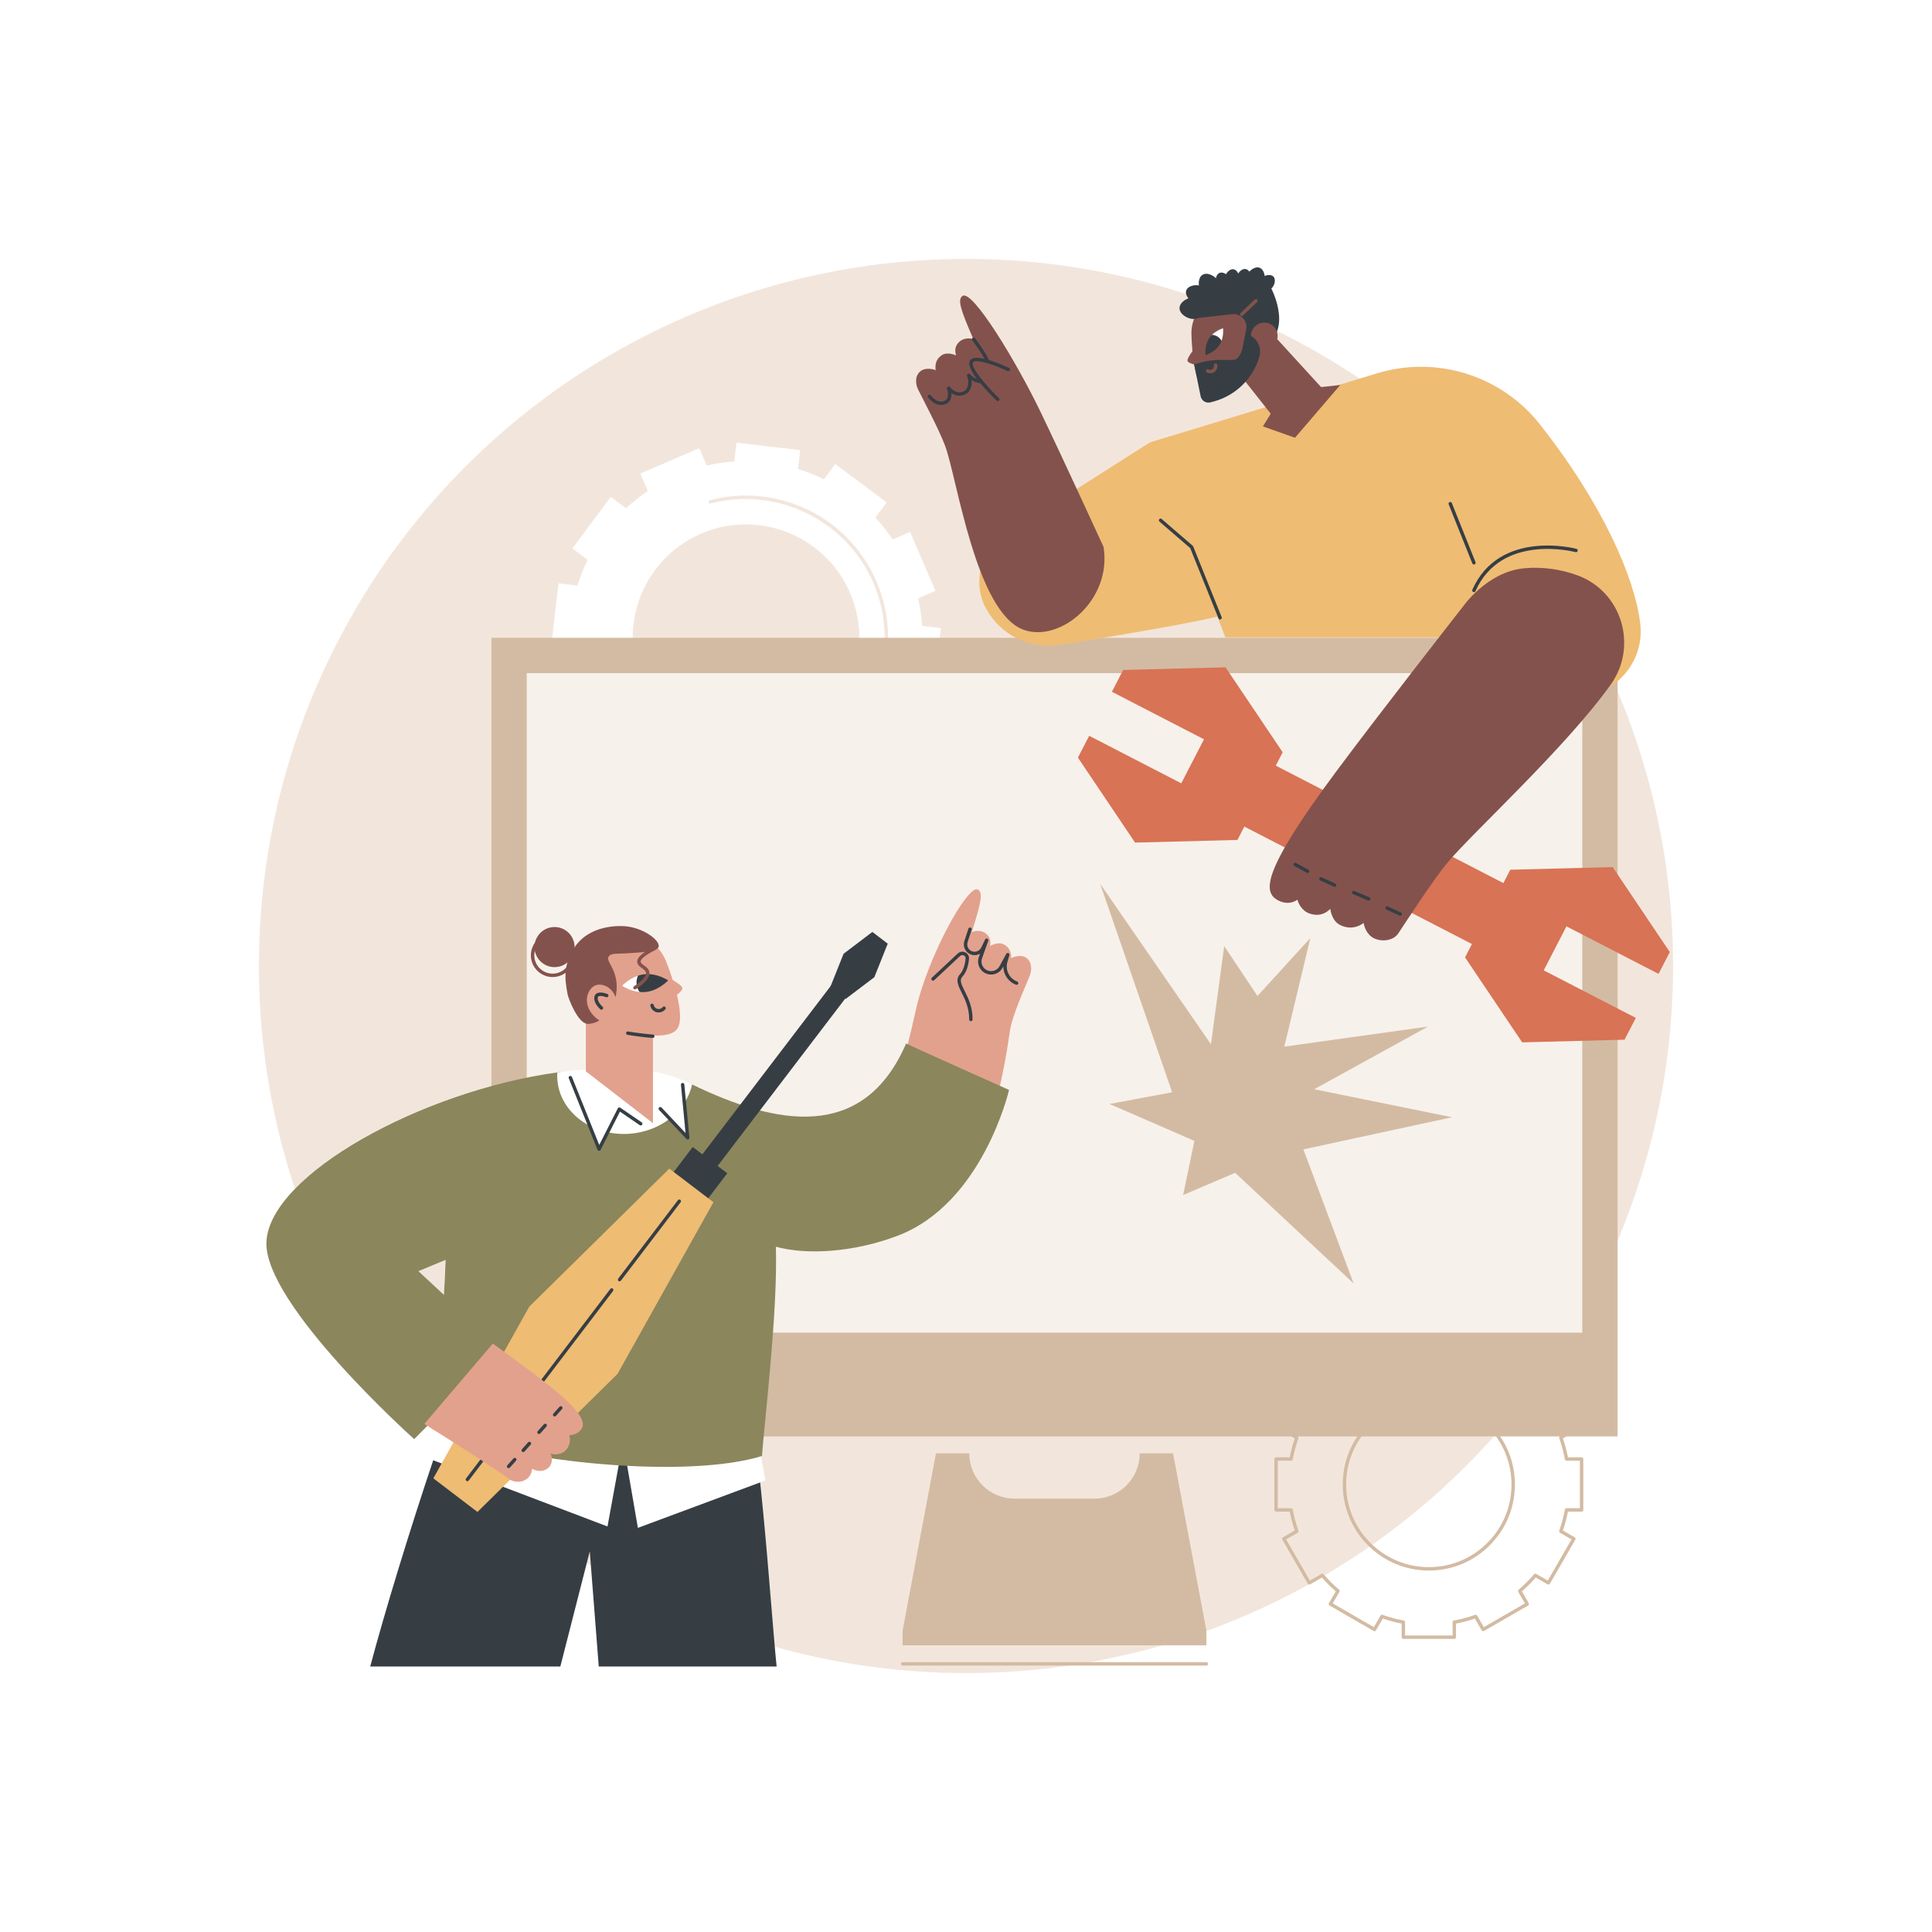 <?xml version="1.0" encoding="utf-8"?>
<!-- Generator: Adobe Illustrator 27.5.0, SVG Export Plug-In . SVG Version: 6.00 Build 0)  -->
<svg version="1.1" xmlns="http://www.w3.org/2000/svg" xmlns:xlink="http://www.w3.org/1999/xlink" x="0px" y="0px"
	 viewBox="0 0 2500 2500" style="enable-background:new 0 0 2500 2500;" xml:space="preserve">
<g id="Background">
	<rect style="fill:#FFFFFF;" width="2500" height="2500"/>
</g>
<g id="Illustration">
	<g id="Computer_service_1_">
		<circle style="fill:#F2E6DC;" cx="1250" cy="1250" r="915"/>
		<g>
			<g>
				<path style="fill:#D3BBA3;" d="M1881.847,2120.762h-65.893c-1.219,0-2.205-0.986-2.205-2.205v-17.643
					c-8.253-1.602-16.454-3.796-24.43-6.535l-8.815,15.27c-0.293,0.506-0.775,0.876-1.339,1.027
					c-0.562,0.146-1.167,0.069-1.673-0.22l-57.063-32.947c-1.055-0.609-1.417-1.957-0.807-3.012l8.839-15.307
					c-6.343-5.527-12.342-11.526-17.869-17.869l-15.307,8.839c-1.055,0.607-2.403,0.248-3.012-0.808l-32.947-57.063
					c-0.293-0.506-0.37-1.109-0.22-1.673s0.521-1.046,1.027-1.339l15.27-8.815c-2.739-7.975-4.931-16.177-6.535-24.43h-17.643
					c-1.219,0-2.205-0.986-2.205-2.205v-65.893c0-1.219,0.986-2.205,2.205-2.205h17.643c1.602-8.253,3.796-16.454,6.535-24.43
					l-15.27-8.815c-0.506-0.293-0.876-0.775-1.027-1.339s-0.073-1.167,0.22-1.673l32.947-57.065
					c0.293-0.506,0.775-0.876,1.339-1.027c0.56-0.149,1.165-0.071,1.673,0.22l15.307,8.839c5.527-6.341,11.526-12.34,17.869-17.867
					l-8.839-15.309c-0.609-1.055-0.248-2.403,0.807-3.012l57.063-32.945c0.506-0.293,1.111-0.37,1.673-0.22
					c0.564,0.151,1.047,0.521,1.339,1.027l8.815,15.27c7.973-2.737,16.174-4.931,24.43-6.537v-17.641
					c0-1.219,0.986-2.205,2.205-2.205h65.893c1.219,0,2.205,0.986,2.205,2.205v17.641c8.255,1.606,16.457,3.8,24.43,6.537
					l8.815-15.27c0.293-0.506,0.775-0.876,1.339-1.027c0.56-0.151,1.165-0.073,1.673,0.22l57.065,32.945
					c0.506,0.293,0.876,0.775,1.027,1.339c0.151,0.564,0.073,1.167-0.22,1.673l-8.841,15.309
					c6.343,5.527,12.342,11.526,17.869,17.869l15.309-8.841c0.506-0.291,1.109-0.368,1.673-0.22
					c0.564,0.151,1.046,0.521,1.339,1.027l32.945,57.065c0.293,0.506,0.37,1.109,0.22,1.673s-0.521,1.046-1.027,1.339l-15.27,8.815
					c2.739,7.975,4.933,16.177,6.535,24.43h17.643c1.219,0,2.205,0.986,2.205,2.205v65.893c0,1.219-0.986,2.205-2.205,2.205h-17.643
					c-1.604,8.253-3.796,16.454-6.535,24.43l15.27,8.815c0.506,0.293,0.876,0.775,1.027,1.339s0.073,1.167-0.22,1.673
					l-32.945,57.063c-0.609,1.055-1.962,1.415-3.012,0.808l-15.309-8.839c-5.527,6.343-11.526,12.342-17.867,17.869l8.839,15.307
					c0.293,0.506,0.37,1.109,0.22,1.673c-0.151,0.564-0.521,1.047-1.027,1.339l-57.065,32.947c-0.508,0.289-1.113,0.366-1.673,0.22
					c-0.564-0.151-1.046-0.521-1.339-1.027l-8.815-15.27c-7.975,2.739-16.177,4.933-24.43,6.535v17.643
					C1884.051,2119.776,1883.065,2120.762,1881.847,2120.762z M1818.159,2116.352h61.483v-17.266c0-1.064,0.76-1.977,1.807-2.168
					c9.23-1.695,18.414-4.151,27.293-7.299c0.993-0.36,2.114,0.054,2.646,0.975l8.625,14.941l53.245-30.743l-8.649-14.977
					c-0.532-0.919-0.33-2.089,0.478-2.78c7.146-6.102,13.864-12.82,19.966-19.966c0.691-0.807,1.856-1.01,2.78-0.478l14.979,8.647
					l30.74-53.243l-14.941-8.625c-0.922-0.532-1.331-1.645-0.975-2.646c3.148-8.877,5.605-18.061,7.299-27.293
					c0.192-1.047,1.105-1.807,2.168-1.807h17.266v-61.483h-17.266c-1.064,0-1.977-0.76-2.168-1.806
					c-1.694-9.231-4.151-18.414-7.299-27.293c-0.355-1.001,0.054-2.114,0.975-2.646l14.941-8.625l-30.74-53.245l-14.979,8.649
					c-0.924,0.53-2.089,0.329-2.78-0.478c-6.102-7.146-12.82-13.864-19.966-19.966c-0.808-0.691-1.01-1.86-0.478-2.78l8.649-14.979
					l-53.245-30.74l-8.625,14.941c-0.53,0.922-1.647,1.335-2.646,0.975c-8.875-3.148-18.058-5.605-27.293-7.301
					c-1.046-0.192-1.807-1.105-1.807-2.168v-17.264h-61.483v17.264c0,1.064-0.76,1.977-1.807,2.168
					c-9.235,1.697-18.418,4.153-27.293,7.301c-0.999,0.355-2.117-0.056-2.646-0.975l-8.625-14.941l-53.243,30.74l8.647,14.979
					c0.532,0.922,0.329,2.089-0.478,2.78c-7.146,6.102-13.864,12.82-19.966,19.966c-0.689,0.807-1.858,1.008-2.78,0.478
					l-14.977-8.649l-30.743,53.245l14.941,8.625c0.922,0.532,1.331,1.645,0.975,2.646c-3.148,8.88-5.605,18.063-7.299,27.293
					c-0.192,1.046-1.104,1.806-2.168,1.806h-17.266v61.483h17.266c1.064,0,1.977,0.76,2.168,1.807
					c1.695,9.233,4.151,18.416,7.299,27.293c0.355,1.001-0.054,2.114-0.975,2.646l-14.941,8.625l30.743,53.243l14.977-8.647
					c0.922-0.532,2.091-0.329,2.78,0.478c6.102,7.146,12.82,13.864,19.966,19.966c0.807,0.691,1.01,1.86,0.478,2.78l-8.647,14.977
					l53.243,30.743l8.625-14.941c0.532-0.921,1.651-1.331,2.646-0.975c8.88,3.148,18.063,5.604,27.293,7.299
					c1.046,0.192,1.807,1.104,1.807,2.168V2116.352z M1848.957,2032.281c-1.232,0-2.465-0.019-3.703-0.06
					c-58.518-1.869-105.823-49.174-107.692-107.694c-0.995-31.15,10.572-60.417,32.568-82.414
					c21.997-21.996,51.264-33.591,82.416-32.568c58.52,1.869,105.825,49.173,107.692,107.694
					c0.995,31.149-10.572,60.417-32.568,82.414C1906.547,2020.774,1878.716,2032.281,1848.957,2032.281z M1848.85,1813.894
					c-28.587,0-55.314,11.05-75.601,31.337c-21.127,21.127-32.235,49.236-31.281,79.154
					c1.796,56.203,47.227,101.635,103.428,103.431c29.911,0.93,58.029-10.156,79.156-31.281
					c21.127-21.127,32.235-49.238,31.281-79.154c-1.793-56.203-47.225-101.635-103.428-103.431
					C1851.218,1813.913,1850.03,1813.894,1848.85,1813.894z"/>
			</g>
		</g>
		<g>
			<g>
				<path style="fill:#FFFFFF;" d="M753.041,961.843l22.527-9.714c6.753,10.112,14.235,19.55,22.338,28.284l-14.642,19.663
					l66.592,49.587l14.675-19.708c10.791,5.302,21.983,9.75,33.47,13.301l-2.855,24.405l82.464,9.648l2.849-24.35
					c11.888-0.79,23.808-2.518,35.659-5.236l9.715,22.528l76.24-32.877l-9.714-22.527c10.112-6.753,19.55-14.235,28.283-22.338
					l19.663,14.642l49.588-66.592l-19.708-14.676c5.303-10.79,9.75-21.983,13.301-33.47l24.405,2.855l9.648-82.464l-24.35-2.849
					c-0.79-11.888-2.518-23.807-5.236-35.659l22.527-9.714l-32.876-76.24l-22.528,9.714c-6.753-10.111-14.235-19.55-22.338-28.284
					l14.642-19.663l-66.592-49.587l-14.675,19.708c-10.791-5.302-21.983-9.75-33.47-13.301l2.855-24.405l-82.464-9.648l-2.848,24.35
					c-11.888,0.789-23.808,2.517-35.659,5.236l-9.714-22.528l-76.24,32.877l9.714,22.528c-10.112,6.753-19.55,14.234-28.283,22.338
					l-19.664-14.642l-49.587,66.592l19.708,14.675c-5.303,10.791-9.751,21.983-13.302,33.47l-24.405-2.856l-9.648,82.464
					l24.35,2.849c0.79,11.888,2.518,23.807,5.236,35.659l-22.528,9.714L753.041,961.843z M911.704,688.633
					c71.461-28.146,153.63,4.509,186.278,74.029c36.05,76.767-0.132,167.81-79.041,198.891
					c-71.461,28.147-153.63-4.508-186.278-74.029C796.612,810.758,832.793,719.715,911.704,688.633z"/>
			</g>
			<path style="fill:#F2E6DC;" d="M965.309,1008.949c-55.416,0-109.419-25.069-145.04-70.862c-0.747-0.962-0.575-2.347,0.385-3.094
				c0.965-0.751,2.349-0.573,3.094,0.385c50.121,64.439,137.554,86.834,212.619,54.466
				c90.843-39.174,132.879-144.952,93.705-235.797c-34.879-80.881-125.285-124.951-210.33-102.509
				c-1.161,0.308-2.383-0.39-2.694-1.57c-0.31-1.176,0.392-2.384,1.57-2.694c42.111-11.121,87.037-6.778,126.502,12.213
				c39.855,19.185,71.463,52.147,89,92.816c40.137,93.076-2.931,201.452-96.009,241.589
				C1014.549,1004.055,989.788,1008.949,965.309,1008.949z"/>
		</g>
		<g>
			<g>
				<g>
					
						<rect x="635.875" y="825.336" transform="matrix(-1 -1.224647e-16 1.224647e-16 -1 2729.043 2684.053)" style="fill:#D3BBA3;" width="1457.293" height="1033.381"/>
					
						<rect x="937.84" y="614.813" transform="matrix(-1.836970e-16 1 -1 -1.836970e-16 2662.26 -66.782)" style="fill:#F7F1EB;" width="853.363" height="1365.851"/>
					<path style="fill:#D3BBA3;" d="M1211.121,1880.612h43.144c0,32.364,26.236,58.6,58.6,58.6h103.312
						c32.364,0,58.6-26.236,58.6-58.6h43.143l43.144,229.28v19.175h-393.087v-19.175L1211.121,1880.612z"/>
					<path style="fill:#D3BBA3;" d="M1561.065,2155.24h-393.087c-1.219,0-2.205-0.986-2.205-2.205c0-1.219,0.986-2.205,2.205-2.205
						h393.087c1.219,0,2.205,0.986,2.205,2.205C1563.27,2154.254,1562.283,2155.24,1561.065,2155.24z"/>
				</g>
			</g>
			<polygon style="fill:#D3BBA3;" points="1686.556,1487.308 1878.852,1445.72 1700.582,1409.457 1847.908,1328.346 
				1661.925,1354.345 1695.609,1213.784 1627.159,1288.787 1584.111,1224.208 1566.986,1351.301 1423.6,1143.639 1516.721,1413.376 
				1435.725,1428.541 1545.517,1476.335 1530.954,1546.396 1598.262,1517.632 1751.614,1660.788 			"/>
		</g>
		<g>
			<g>
				<g>
					<path style="fill:#EFBC73;" d="M1599.93,789.668c-3.92,7.971-143.905,31.288-228.809,44.752
						c-38.23,6.062-76.15-12.476-94.853-46.366c-18.552-33.616-7.775-75.863,24.613-96.485l187.097-119.128L1599.93,789.668z"/>
					<g>
						<path style="fill:#EFBC73;" d="M2030.037,901.22c53.906,5.2,98.844-40.731,92.421-94.504
							c-6.895-57.716-47.214-152.752-129.771-257.499c-49.936-63.359-133.653-89.59-210.837-66.123l-293.873,89.347l97.613,252.262
							h352.645L2030.037,901.22z"/>
						<path style="fill:#363E44;" d="M1907.23,730.458c-0.874,0-1.703-0.523-2.048-1.387l-30.594-76.473
							c-0.452-1.13,0.099-2.414,1.229-2.866c1.122-0.45,2.414,0.097,2.866,1.229l30.594,76.473c0.452,1.13-0.099,2.414-1.229,2.866
							C1907.781,730.408,1907.503,730.458,1907.23,730.458z"/>
						<path style="fill:#363E44;" d="M1907.228,766.243c-0.297,0-0.601-0.06-0.891-0.189c-1.113-0.493-1.615-1.796-1.122-2.909
							c35.083-79.197,133.751-53.228,134.739-52.957c1.176,0.323,1.867,1.535,1.546,2.709c-0.323,1.173-1.535,1.86-2.709,1.546
							c-0.956-0.265-96.004-25.228-129.546,50.489C1908.881,765.754,1908.074,766.243,1907.228,766.243z"/>
						<path style="fill:#363E44;" d="M1578.772,801.576c-0.872,0-1.699-0.521-2.045-1.382l-36.595-90.929l-39.807-34.353
							c-0.922-0.794-1.025-2.188-0.228-3.109c0.792-0.924,2.19-1.025,3.109-0.228l40.212,34.702
							c0.267,0.228,0.474,0.519,0.605,0.846l36.795,91.427c0.454,1.128-0.093,2.414-1.223,2.868
							C1579.325,801.524,1579.048,801.576,1578.772,801.576z"/>
					</g>
				</g>
				<g>
					<path style="fill:#84524D;" d="M1428.028,707.774c0,0-51.235-111.757-81.417-174.467
						c-31.698-65.859-88.088-158.478-100.943-150.423c-7.322,4.588-2.244,18.81,13.859,55.92c-2.69-1.062-11.634-2.264-17.729,3.105
						c-9.017,7.946-4.597,16.994-4.587,17.973c-0.883-0.434-11.206-4.84-18.143-0.543c-7.813,4.84-9.376,12.484-8.31,19.618
						c-2.225-1.009-12.364-3.726-18.817,0.735c-8.39,5.8-7.57,17.061-3.806,24.594c6.905,13.819,26.713,51.11,34.67,72.17
						c15.658,41.441,39.81,217.251,102.452,238.743C1372.461,831.396,1439.023,776.348,1428.028,707.774z"/>
					<path style="fill:#363E44;" d="M1217.905,524.081c-5.338,0-11.47-2.791-16.911-9.799c-0.747-0.963-0.573-2.347,0.39-3.094
						c0.967-0.747,2.349-0.571,3.094,0.39c7.138,9.196,14.583,9.282,18.786,6.558c3.958-2.56,4.22-9.411,2.186-14.553
						c-0.454-1.128-0.017-2.403,1.04-3.019c1.059-0.618,2.384-0.366,3.146,0.594c5.294,6.608,12.867,8.374,18.84,4.39
						c4.453-2.971,5.885-12.208,2.89-18.648c-0.467-1.003-0.058-2.407,0.876-3.001c0.997-0.633,2.323-0.428,3.085,0.476
						c5.611,6.576,15.815,8.725,19.917,5.794c2.306-1.649,3.645-3.813,4.091-6.619c1.878-11.791-12.172-30.88-19.719-41.136
						l-1.57-2.138c-0.719-0.984-0.502-2.364,0.48-3.081c0.986-0.719,2.366-0.5,3.081,0.48l1.561,2.125
						c8.486,11.532,22.69,30.831,20.522,44.443c-0.633,3.975-2.614,7.177-5.885,9.513c-4.606,3.292-13.414,2.758-20.59-1.923
						c0.764,7.002-1.6,14.252-6.294,17.385c-6.126,4.087-13.655,3.665-19.854-0.689c0.411,5.267-1.107,10.527-5.406,13.311
						C1223.469,523.258,1220.806,524.081,1217.905,524.081z M1226.191,503.91c0.002,0.004,0.004,0.009,0.009,0.011
						C1226.195,503.917,1226.193,503.914,1226.191,503.91z M1229.545,501.949c0.002,0.007,0.007,0.015,0.009,0.022
						C1229.552,501.964,1229.547,501.957,1229.545,501.949z"/>
					<path style="fill:#84524D;" d="M1257.21,467.46c5.807-8.142,40.982,7.624,47.511,10.599l-13.6,38.737
						C1288.138,513.907,1250.39,477.024,1257.21,467.46z"/>
					<path style="fill:#363E44;" d="M1291.121,519.002c-0.553,0-1.107-0.207-1.535-0.622c-12.695-12.301-41.437-42.01-34.17-52.201
						c5.79-8.107,30.504,0.889,50.222,9.874c1.107,0.506,1.595,1.813,1.092,2.922c-0.506,1.107-1.811,1.6-2.922,1.092
						c-27.422-12.497-42.443-14.633-44.801-11.326c-3.662,5.133,14.232,27.659,33.649,46.473c0.874,0.846,0.896,2.241,0.047,3.118
						C1292.273,518.778,1291.696,519.002,1291.121,519.002z"/>
				</g>
				<polygon style="fill:#D87355;" points="1904.677,1221.576 1610.159,1069.589 1601.242,1086.87 1468.768,1090.323 
					1394.828,980.349 1409.399,952.113 1528.557,1013.605 1557.948,956.65 1438.791,895.159 1453.362,866.922 1585.836,863.469 
					1659.776,973.443 1650.858,990.724 1945.375,1142.71 1954.293,1125.429 2086.767,1121.976 2160.707,1231.949 2146.136,1260.185 
					2026.979,1198.694 1997.587,1255.649 2116.744,1317.14 2102.173,1345.376 1969.699,1348.829 1895.759,1238.856 				"/>
				<g>
					<g>
						<path style="fill:#84524D;" d="M1727.929,999.814c55.757-75.162,164.595-214.222,164.595-214.222s31.319-45.658,79.67-50.238
							c23.676-2.243,47.67,1.295,68.956,9.095c57.655,21.123,78.73,91.687,42.995,141.62
							c-58.396,81.6-177.871,190.649-210.349,229.314c-19.558,23.283-52.852,75.176-64.415,92.418
							c-6.303,9.398-20.745,11.314-31.231,6.429c-10.195-4.748-13.17-16.675-13.624-19.939c-7.857,5.989-18.839,8.465-30.615,2.58
							c-10.454-5.226-12.378-19.399-12.518-20.717c-1.18,0.663-9.72,11.404-26.175,6.182c-11.119-3.528-15.523-14.321-16.265-18.163
							c0,0-10.553,8.588-25.137,0.867C1634.61,1154.871,1631.32,1130.048,1727.929,999.814z"/>
						<g>
							<path style="fill:#363E44;" d="M1811.848,1184.939c-0.308,0-0.62-0.065-0.917-0.2l-17.012-7.816
								c-1.107-0.51-1.593-1.819-1.085-2.924c0.508-1.109,1.819-1.593,2.924-1.085l17.012,7.816c1.107,0.51,1.593,1.819,1.085,2.924
								C1813.482,1184.463,1812.683,1184.939,1811.848,1184.939z"/>
							<path style="fill:#363E44;" d="M1771.16,1165.397c-0.289,0-0.579-0.056-0.861-0.174l-19.497-8.27
								c-1.12-0.476-1.645-1.77-1.169-2.892c0.478-1.122,1.774-1.639,2.892-1.169l19.497,8.27c1.122,0.476,1.645,1.77,1.169,2.892
								C1772.833,1164.893,1772.017,1165.397,1771.16,1165.397z"/>
							<path style="fill:#363E44;" d="M1727.031,1147.571c-0.308,0-0.622-0.065-0.919-0.202c-3.18-1.464-6.059-2.765-8.94-4.067
								c-2.866-1.294-5.732-2.588-8.895-4.046c-1.107-0.508-1.591-1.819-1.081-2.924c0.508-1.107,1.819-1.595,2.924-1.081
								c3.154,1.451,6.012,2.743,8.867,4.033c2.889,1.305,5.779,2.61,8.968,4.08c1.107,0.51,1.591,1.819,1.081,2.924
								C1728.663,1147.095,1727.867,1147.571,1727.031,1147.571z"/>
							<path style="fill:#363E44;" d="M1692.144,1129.693c-0.357,0-0.719-0.086-1.055-0.269l-16.276-8.886
								c-1.07-0.583-1.464-1.923-0.881-2.991c0.583-1.07,1.927-1.462,2.991-0.881l16.28,8.886c1.068,0.583,1.462,1.923,0.878,2.993
								C1693.681,1129.278,1692.925,1129.693,1692.144,1129.693z"/>
						</g>
					</g>
				</g>
			</g>
			<g>
				<g>
					<path style="fill:#84524D;" d="M1653.066,546.457l64.591-36.6l-94.604-103.467c-8.411-10.379-25.108,10.121-35.488,18.532
						c-10.379,8.412-11.974,23.645-3.564,34.023L1653.066,546.457z"/>
					<polygon style="fill:#84524D;" points="1675.72,566.461 1734.234,498.23 1662.508,505.806 1634.198,551.763 					"/>
				</g>
				<g>
					<path style="fill:#84524D;" d="M1560.077,507.141c16.807,10.177,56.649-28.928,56.649-28.928l24.903-50.903
						c-2.018-27.567-26-48.279-53.567-46.261c-27.567,2.018-48.279,26.001-46.261,53.567
						C1541.8,434.616,1542.958,496.775,1560.077,507.141z"/>
					<path style="fill:#84524D;" d="M1548.497,447.321c0,0-12.926,15.693-11.898,19.511c1.227,4.557,17.029,6.236,17.029,6.236
						S1548.127,447.384,1548.497,447.321z"/>
					<g>
						<path style="fill:#FFFFFF;" d="M1582.584,424.78c0,0-7.988,2.308-14.297,8.484c-1.342,1.314,11.704,9.575,12.382,7.72
							C1583.653,432.826,1582.584,424.78,1582.584,424.78z"/>
						<g>
							<defs>
								<path id="SVGID_2_" d="M1582.584,424.78c0,0-11.749,3.395-18.001,12.965c-6.252,9.571-4.64,21.694-4.64,21.694
									s11.749-3.395,18.001-12.966C1584.196,436.903,1582.584,424.78,1582.584,424.78z"/>
							</defs>
							<clipPath id="SVGID_00000054238435052022433780000001996171483195942803_">
								<use xlink:href="#SVGID_2_"  style="overflow:visible;"/>
							</clipPath>
							<path style="clip-path:url(#SVGID_00000054238435052022433780000001996171483195942803_);fill:#363E44;" d="M1567.75,433.249
								c-8.256-0.088-15.021,6.534-15.109,14.79c-0.088,8.257,6.534,15.021,14.791,15.109c8.256,0.088,15.021-6.534,15.109-14.79
								C1582.628,440.101,1576.006,433.337,1567.75,433.249z"/>
						</g>
					</g>
					<g>
						<path style="fill:#363E44;" d="M1644.49,372.125c0,0,27.666,51.008-5.763,74.375l-10.47-6.733l-20.688,12.301l5.233-27.549
							c0.894-10.485-8.027-19.167-18.483-17.989l-45.646,5.141l-1.312-24.563C1576.06,365.551,1607.914,358.201,1644.49,372.125z"/>
						<path style="fill:#363E44;" d="M1593.054,370.062c5.221,0.707,10.027-2.952,10.735-8.174
							c0.707-5.222-2.582-12.76-7.803-13.468c-5.222-0.707-10.398,5.685-11.105,10.907
							C1584.173,364.548,1587.832,369.355,1593.054,370.062z"/>
						<path style="fill:#363E44;" d="M1586.192,373.429c4.907-1.919,7.33-7.453,5.411-12.36c-1.919-4.907-8.457-9.898-13.365-7.979
							c-4.907,1.919-6.325,10.021-4.406,14.928C1575.75,372.926,1581.284,375.348,1586.192,373.429z"/>
						<path style="fill:#363E44;" d="M1571.526,380.807c6.096-3.721,8.021-11.678,4.3-17.774
							c-3.721-6.095-13.626-11.211-19.721-7.49c-6.096,3.721-6.073,14.869-2.353,20.964
							C1557.472,382.602,1565.43,384.528,1571.526,380.807z"/>
						<path style="fill:#363E44;" d="M1608.189,369.668c5.196,0.875,10.118-2.627,10.993-7.823
							c0.875-5.196-2.169-12.837-7.365-13.712c-5.196-0.875-10.576,5.346-11.451,10.542
							C1599.491,363.871,1602.993,368.793,1608.189,369.668z"/>
						<path style="fill:#363E44;" d="M1559.928,384.341c2.032-6.023-1.203-12.553-7.226-14.585
							c-6.023-2.032-15.705,0.139-17.737,6.162c-2.032,6.023,4.355,13.616,10.378,15.649
							C1551.366,393.599,1557.896,390.364,1559.928,384.341z"/>
						<path style="fill:#363E44;" d="M1620.477,371.986c6.163,2.262,12.993-0.9,15.254-7.063c2.262-6.163,0.284-16.218-5.879-18.48
							c-6.163-2.262-14.177,4.126-16.439,10.289C1611.152,362.895,1614.314,369.724,1620.477,371.986z"/>
						<path style="fill:#363E44;" d="M1632.435,372.586c3.53,3.715,9.403,3.864,13.117,0.334c3.715-3.53,5.808-11.25,2.278-14.965
							c-3.53-3.715-11.347-2.017-15.061,1.513C1629.055,362.999,1628.905,368.872,1632.435,372.586z"/>
						<path style="fill:#363E44;" d="M1558.419,398.886c0.048-7.749-6.194-14.07-13.943-14.118
							c-7.749-0.048-18.125,6.169-18.174,13.918c-0.048,7.749,10.25,14.095,17.999,14.143
							C1552.051,412.878,1558.371,406.635,1558.419,398.886z"/>
					</g>
					<path style="fill:#84524D;" d="M1651.326,426.8c4.361,8.478,1.024,18.886-7.454,23.247c-8.478,4.361-18.886,1.024-23.247-7.454
						c-4.361-8.478-1.024-18.885,7.454-23.246C1636.556,414.985,1646.964,418.322,1651.326,426.8z"/>
					<path style="fill:#363E44;" d="M1545.238,471.575l8.376,41.181c1.166,5.733,6.872,9.327,12.551,7.918
						c1.429-0.354,2.97-0.754,4.603-1.202c28.269-7.751,50.539-29.553,58.855-57.661c2.786-9.416-0.531-19.575-8.336-25.533
						l-2.573-1.964l-7.77,5.176c0,0-4.172,23.193-12.538,25.623C1590.04,467.544,1573.67,462.064,1545.238,471.575z"/>
					<path style="fill:#84524D;" d="M1566.099,483.027c-1.52,0-3.045-0.372-4.433-1.128c-1.068-0.581-1.464-1.921-0.881-2.991
						c0.583-1.068,1.916-1.466,2.991-0.881c1.673,0.911,3.723,0.76,5.224-0.379c1.447-1.096,2.157-2.967,1.809-4.767
						c-0.233-1.195,0.549-2.353,1.744-2.584c1.201-0.243,2.349,0.549,2.584,1.744c0.667,3.439-0.696,7.017-3.473,9.121
						C1570.035,482.398,1568.073,483.027,1566.099,483.027z"/>
					<path style="fill:#84524D;" d="M1606.765,408.993c-0.581,0-1.161-0.228-1.594-0.68c-0.842-0.881-0.812-2.276,0.069-3.118
						l18.3-17.507c0.885-0.84,2.276-0.81,3.118,0.069c0.842,0.881,0.812,2.276-0.069,3.118l-18.3,17.507
						C1607.861,408.791,1607.314,408.993,1606.765,408.993z"/>
				</g>
			</g>
		</g>
		<g>
			<path style="fill:#363E44;" d="M763.166,2007.423l11.619,149.011h230.169c-9.109-90.537-20.578-296.947-50.156-434.184
				c-91.626-16.794-216.785-33.588-308.412-50.383c-37.626,58.204-130.646,346.523-167.313,484.568h246.003L763.166,2007.423z"/>
			<g>
				<g>
					<g>
						<path style="fill:#E2A18D;" d="M1326.595,1238.604c-6.653-3.635-16.124,0-18.161,1.195c0.304-6.964-1.972-14.151-9.971-18.012
							c-7.103-3.428-16.58,1.849-17.385,2.356c-0.089-0.942,3.244-10.084-6.226-16.808c-6.4-4.543-14.876-2.485-17.354-1.193
							c11.726-37.288,15.17-51.467,7.668-55.136c-13.17-6.441-65.394,88.322-80.386,157.336
							c-25.066,115.383-51.132,156.397-51.679,157.763c2.593,1.91,5.186,3.82,7.789,5.717
							c37.693,27.469,39.259,32.671,77.164,59.841c1.01-3.201,59.519,9.428,88.655-196.954
							c3.041-21.539,20.789-58.877,26.029-72.855C1335.596,1254.234,1335.246,1243.33,1326.595,1238.604z"/>
						<path style="fill:#363E44;" d="M1256.317,1321.403c-0.004,0-0.011,0-0.015,0c-1.219-0.009-2.198-1.003-2.19-2.22
							c0.105-15.014-5.37-25.984-9.769-34.799c-4.522-9.06-8.427-16.885-2.091-23.786c3.772-4.108,6.281-11.046,7.256-20.061
							c0.228-2.123-1.038-3.555-2.3-4.186c-1.285-0.642-3.223-0.797-4.819,0.689l-33.557,31.339
							c-0.887,0.831-2.287,0.786-3.116-0.106c-0.831-0.889-0.784-2.284,0.105-3.116l33.557-31.339
							c2.672-2.498,6.52-3.051,9.799-1.412c3.251,1.626,5.101,5.002,4.713,8.604c-1.092,10.1-3.917,17.694-8.393,22.571
							c-4.1,4.466-1.987,9.263,2.788,18.831c4.61,9.237,10.346,20.73,10.234,36.799
							C1258.514,1320.425,1257.527,1321.403,1256.317,1321.403z"/>
						<path style="fill:#363E44;" d="M1315.462,1274.346c-0.256,0-0.515-0.043-0.769-0.138
							c-10.068-3.742-16.418-13.414-16.385-23.706l-0.952,1.753c-3.893,7.168-12.342,10.529-20.097,7.984
							c-4.364-1.43-7.88-4.487-9.905-8.608c-2.022-4.123-2.286-8.774-0.747-13.1l1.613-4.524c-3.809,2.237-8.619,2.657-12.884,0.702
							c-6.457-2.95-9.661-10.262-7.45-17.01l5.236-15.976c0.379-1.156,1.623-1.789,2.782-1.408c1.156,0.379,1.787,1.625,1.408,2.782
							l-5.237,15.976c-1.509,4.612,0.678,9.609,5.092,11.627c4.687,2.136,10.316,0.108,12.548-4.532l5.03-10.445
							c0.51-1.057,1.759-1.529,2.838-1.079c1.081,0.452,1.619,1.671,1.227,2.775l-8.048,22.593c-1.139,3.193-0.943,6.63,0.551,9.676
							c1.494,3.045,4.093,5.303,7.318,6.36c5.719,1.871,11.972-0.603,14.848-5.9l8.604-15.83c0.538-0.99,1.744-1.417,2.78-0.984
							c1.042,0.431,1.591,1.576,1.273,2.659l-2.584,8.796c-3.055,10.402,2.513,21.508,12.678,25.284
							c1.141,0.424,1.723,1.692,1.298,2.836C1317.2,1273.797,1316.358,1274.346,1315.462,1274.346z"/>
					</g>
				</g>
				<g>
					<polygon style="fill:#FFFFFF;" points="804.677,1856.757 825.432,1977.042 990.383,1915.731 979.459,1855.665 					"/>
					<polygon style="fill:#FFFFFF;" points="806.861,1861.671 786.106,1975.252 554.094,1887.124 565.018,1827.057 					"/>
				</g>
				<g>
					<path style="fill:#8B865C;" d="M798.669,1427.827c0,0,80.272-32.611,96.933-24.539
						c108.041,52.344,221.518,75.089,276.88-52.963c6.903,3.596,133.243,60.022,133.243,60.022s-33.873,146.855-144.226,188.709
						c-56.97,21.607-117.553,25.175-157.514,14.194c2.602,83.518-14.694,224.939-17.971,270.808
						c-95.038,29.487-311.331,9.829-422.755-32.764c2.198-35.846,11.788-170.825,13.427-221.063
						c-3.322,1.274-35.275,14.652-35.275,14.652l109.239,101.567l-114.701,115.765c0,0-195.247-174.813-191.168-255.556
						c4.358-86.258,199.955-194.599,376.37-218.94C765.863,1381.553,798.669,1427.827,798.669,1427.827z"/>
				</g>
				<g>
					
						<rect x="886.169" y="1217.795" transform="matrix(0.795 0.606 -0.606 0.795 1110.349 -231.833)" style="fill:#363E44;" width="24.81" height="621.951"/>
					
						<rect x="873.923" y="1496.16" transform="matrix(0.795 0.606 -0.606 0.795 1108.313 -234.844)" style="fill:#363E44;" width="56.186" height="56.186"/>
					<polygon style="fill:#363E44;" points="1148.734,1221.082 1128.838,1205.923 1091.594,1234.167 1074.247,1277.572 
						1094.142,1292.731 1131.386,1264.486 					"/>
					<polygon style="fill:#EFBC73;" points="923.192,1555.69 866.086,1512.18 684.856,1690.808 560.731,1912.946 617.837,1956.457 
						799.067,1777.828 					"/>
					<path style="fill:#363E44;" d="M604.787,1916.659c-0.465,0-0.935-0.146-1.333-0.45c-0.969-0.739-1.156-2.121-0.42-3.09
						l186.755-245.26c0.739-0.969,2.123-1.158,3.09-0.42c0.969,0.739,1.156,2.121,0.42,3.09l-186.755,245.26
						C606.109,1916.36,605.452,1916.659,604.787,1916.659z"/>
					<path style="fill:#363E44;" d="M801.724,1658.027c-0.465,0-0.935-0.146-1.333-0.45c-0.969-0.739-1.156-2.121-0.42-3.09
						l77.285-101.497c0.738-0.969,2.123-1.156,3.09-0.42c0.969,0.739,1.156,2.121,0.42,3.09l-77.285,101.497
						C803.046,1657.728,802.389,1658.027,801.724,1658.027z"/>
				</g>
				<g>
					<path style="fill:#E2A18D;" d="M637.732,1738.547c0,0,50.989,37.285,55.628,40.919c21.476,16.819,68.24,51.39,59.98,68.185
						c-2.747,5.586-9.214,9.11-16.646,9.542c2.276,7.653-0.148,15.84-6.077,20.669c-7.791,6.346-17.398,3.442-18.099,3.217
						c2.526,5.645,2.101,12.057-1.322,16.53c-4.723,6.171-14.576,7.895-22.547,2.91c-0.159,1.746-0.94,7.944-6.046,12.45
						c-5.657,4.993-14.337,5.891-21.964,2.235c-19.093-14.929-111.581-72.644-111.581-72.644L637.732,1738.547z"/>
					<g>
						<path style="fill:#363E44;" d="M717.73,1832.897c-0.525,0-1.051-0.185-1.471-0.562c-0.909-0.814-0.984-2.207-0.172-3.113
							l8.005-8.942c0.814-0.909,2.211-0.982,3.113-0.172c0.907,0.812,0.984,2.207,0.172,3.113l-8.005,8.942
							C718.936,1832.65,718.335,1832.897,717.73,1832.897z"/>
						<path style="fill:#363E44;" d="M697.445,1855.619c-0.525,0-1.051-0.185-1.471-0.562c-0.909-0.814-0.984-2.207-0.172-3.113
							l8.008-8.942c0.818-0.909,2.211-0.982,3.113-0.172c0.909,0.814,0.984,2.207,0.172,3.114l-8.008,8.942
							C698.651,1855.372,698.05,1855.619,697.445,1855.619z"/>
						<path style="fill:#363E44;" d="M677.046,1878.983c-0.525,0-1.051-0.185-1.471-0.562c-0.906-0.812-0.984-2.207-0.172-3.113
							l8.008-8.944c0.814-0.906,2.213-0.982,3.113-0.172c0.906,0.812,0.984,2.207,0.172,3.114l-8.008,8.944
							C678.254,1878.736,677.651,1878.983,677.046,1878.983z"/>
						<path style="fill:#363E44;" d="M658.109,1899.789c-0.525,0-1.051-0.185-1.471-0.562c-0.909-0.814-0.984-2.207-0.172-3.113
							l8.008-8.942c0.818-0.906,2.211-0.98,3.113-0.172c0.909,0.814,0.984,2.207,0.172,3.114l-8.008,8.942
							C659.315,1899.541,658.714,1899.789,658.109,1899.789z"/>
					</g>
				</g>
				<polygon style="fill:#FFFFFF;" points="829.073,1454.129 801.399,1435.199 775.182,1486.892 738.041,1394.426 				"/>
				<polygon style="fill:#FFFFFF;" points="854.38,1434.653 889.883,1472.331 883.329,1403.527 				"/>
				<g>
					<path style="fill:#FFFFFF;" d="M895.576,1403.296c-16.649-8.063-32.627-13.749-47.411-16.167
						c-38.83-6.351-82.32-5.573-127.042,0.599c-0.178,2.987-0.183,6.007,0.043,9.06c3.132,42.407,45.02,73.881,93.562,70.298
						C855.648,1464.066,888.23,1437.096,895.576,1403.296z"/>
					<path style="fill:#363E44;" d="M775.182,1489.096c-0.032,0-0.065,0-0.097-0.002c-0.863-0.039-1.626-0.577-1.949-1.38
						l-37.142-92.465c-0.454-1.13,0.095-2.414,1.223-2.868c1.128-0.452,2.416,0.097,2.868,1.223l35.329,87.952l24.018-47.354
						c0.286-0.566,0.803-0.982,1.419-1.139c0.614-0.157,1.266-0.043,1.792,0.317l27.674,18.93c1.005,0.687,1.262,2.058,0.575,3.064
						c-0.685,1.003-2.056,1.264-3.064,0.575l-25.601-17.511l-25.08,49.451C776.771,1488.631,776.011,1489.096,775.182,1489.096z"/>
					<path style="fill:#363E44;" d="M889.882,1474.537c-0.594,0-1.178-0.241-1.604-0.693l-35.501-37.68
						c-0.836-0.885-0.794-2.28,0.093-3.116c0.887-0.838,2.282-0.795,3.116,0.093l31.091,32.999l-5.943-62.402
						c-0.116-1.212,0.773-2.289,1.985-2.403c1.232-0.166,2.289,0.773,2.403,1.985l6.554,68.804c0.09,0.937-0.426,1.828-1.283,2.218
						C890.5,1474.472,890.19,1474.537,889.882,1474.537z"/>
				</g>
			</g>
			<g>
				<polygon style="fill:#E2A18D;" points="758.088,1386.343 844.938,1453.387 844.938,1227.879 758.088,1227.879 				"/>
				<path style="fill:#E2A18D;" d="M876.236,1331.485c-13.179,18.302-73.807,1.552-73.807,1.552l-48.233-49.209
					c-10.262-30.021,5.762-62.674,35.79-72.933c30.028-10.259,62.69,5.76,72.952,35.781
					C862.938,1246.675,889.659,1312.844,876.236,1331.485z"/>
				<path style="fill:#E2A18D;" d="M861.575,1263.103c0,0,20.711,10.764,21.341,15.258c0.752,5.365-15.186,14.239-15.186,14.239
					S861.994,1263.003,861.575,1263.103z"/>
				<path style="fill:#363E44;" d="M844.716,1343.072c-0.032,0-0.067,0-0.099-0.002c-7.697-0.34-25.797-2.793-32.672-3.99
					c-1.199-0.209-2.002-1.352-1.794-2.552c0.211-1.197,1.337-1.992,2.551-1.793c6.604,1.152,24.705,3.602,32.108,3.929
					c1.217,0.054,2.16,1.083,2.106,2.3C846.865,1342.148,845.887,1343.072,844.716,1343.072z"/>
				<g>
					<path style="fill:#FFFFFF;" d="M805.021,1275.594c0,0,8.142-8.773,20.168-12.881c2.559-0.874,4.729,21.244,1.904,20.915
						C814.672,1282.18,805.021,1275.594,805.021,1275.594z"/>
					<g>
						<defs>
							<path id="SVGID_1_" d="M805.021,1275.594c0,0,11.976-12.903,28.331-14.74c16.355-1.837,30.896,8.087,30.896,8.087
								s-11.975,12.903-28.331,14.74C819.562,1285.517,805.021,1275.594,805.021,1275.594z"/>
						</defs>
						<clipPath id="SVGID_00000033361094622571497580000017785079724059854236_">
							<use xlink:href="#SVGID_1_"  style="overflow:visible;"/>
						</clipPath>
						
							<ellipse transform="matrix(1 -0.005 0.005 1 -6.011 4.014)" style="clip-path:url(#SVGID_00000033361094622571497580000017785079724059854236_);fill:#363E44;" cx="844.841" cy="1271.49" rx="21.523" ry="21.518"/>
					</g>
				</g>
				<path style="fill:#363E44;" d="M852.325,1310.131c-0.887,0-1.781-0.108-2.663-0.329c-4.044-1.016-7.222-4.319-8.1-8.414
					c-0.256-1.191,0.502-2.364,1.692-2.618c1.199-0.263,2.364,0.502,2.618,1.692c0.53,2.465,2.44,4.455,4.864,5.064
					c2.513,0.627,5.193-0.284,6.823-2.338c0.758-0.952,2.14-1.111,3.098-0.355c0.954,0.758,1.113,2.145,0.355,3.098
					C858.879,1308.618,855.652,1310.131,852.325,1310.131z"/>
				<path style="fill:#363E44;" d="M778.294,1306.527c-0.521,0-1.044-0.183-1.464-0.556c-4.812-4.274-7.756-9.519-7.87-14.03
					c-0.058-2.297,0.616-4.207,1.953-5.521c3.294-3.24,9.917-2.231,15.023-0.198c1.13,0.45,1.684,1.731,1.232,2.864
					c-0.448,1.13-1.727,1.686-2.864,1.231c-4.933-1.961-9.11-1.921-10.298-0.754c-0.431,0.424-0.663,1.249-0.637,2.265
					c0.067,2.558,1.779,6.75,6.391,10.843c0.911,0.81,0.993,2.203,0.185,3.113C779.506,1306.277,778.901,1306.527,778.294,1306.527z
					"/>
				<path style="fill:#84524D;" d="M760.162,1324.895c-12.569-0.935-24.645-32.781-25.671-38.224
					c-3.55-18.839-6.177-37.298,8.466-60.067c19.709-30.646,59.535-28.941,68.274-27.849c23.702,2.962,43.696,19.112,40.965,26.757
					c-2.354,6.59-27.346,6.975-34.775,7.644c-17.978,1.619-26.498-0.63-29.859,4.732c-3.078,4.912,5.067,11.002,8.922,26.121
					c2.854,11.194,1.092,20.477,0.181,26.301c-3.732-9.919-12.291-16.106-20.664-16.199c-8.74-0.098-13.37,6.637-15.385,12.559
					c-4.551,13.379,4.188,27.303,14.929,33.491C772.724,1322.983,764.37,1325.207,760.162,1324.895z"/>
				<path style="fill:#84524D;" d="M743.502,1225.511c0,14.325-11.615,25.939-25.944,25.939c-14.328,0-25.944-11.613-25.944-25.939
					s11.616-25.937,25.944-25.937C731.887,1199.574,743.502,1211.186,743.502,1225.511z"/>
				<path style="fill:#84524D;" d="M715.101,1264.302c-15.522,0-28.15-12.624-28.15-28.142s12.628-28.144,28.15-28.144
					c15.52,0,28.148,12.626,28.148,28.144S730.621,1264.302,715.101,1264.302z M715.101,1212.426
					c-13.091,0-23.74,10.647-23.74,23.734s10.649,23.732,23.74,23.732c13.089,0,23.739-10.645,23.739-23.732
					S728.19,1212.426,715.101,1212.426z"/>
				<path style="fill:#84524D;" d="M821.649,1280.291c-0.715,0-1.415-0.347-1.841-0.986c-0.672-1.016-0.394-2.383,0.62-3.057
					c13.834-9.168,16.032-14.721,15.44-17.764c-0.45-2.31-2.683-3.91-5.047-5.602c-2.765-1.977-5.895-4.218-6.27-8.074
					c-0.682-7.013,10.91-14.252,20.754-19.09c1.104-0.534,2.416-0.084,2.952,1.005c0.536,1.094,0.086,2.416-1.005,2.952
					c-14.874,7.31-18.508,12.684-18.313,14.706c0.181,1.862,2.157,3.277,4.448,4.916c2.823,2.022,6.025,4.313,6.808,8.343
					c1.253,6.436-4.416,13.724-17.331,22.285C822.491,1280.172,822.067,1280.291,821.649,1280.291z"/>
			</g>
		</g>
	</g>
</g>
</svg>
